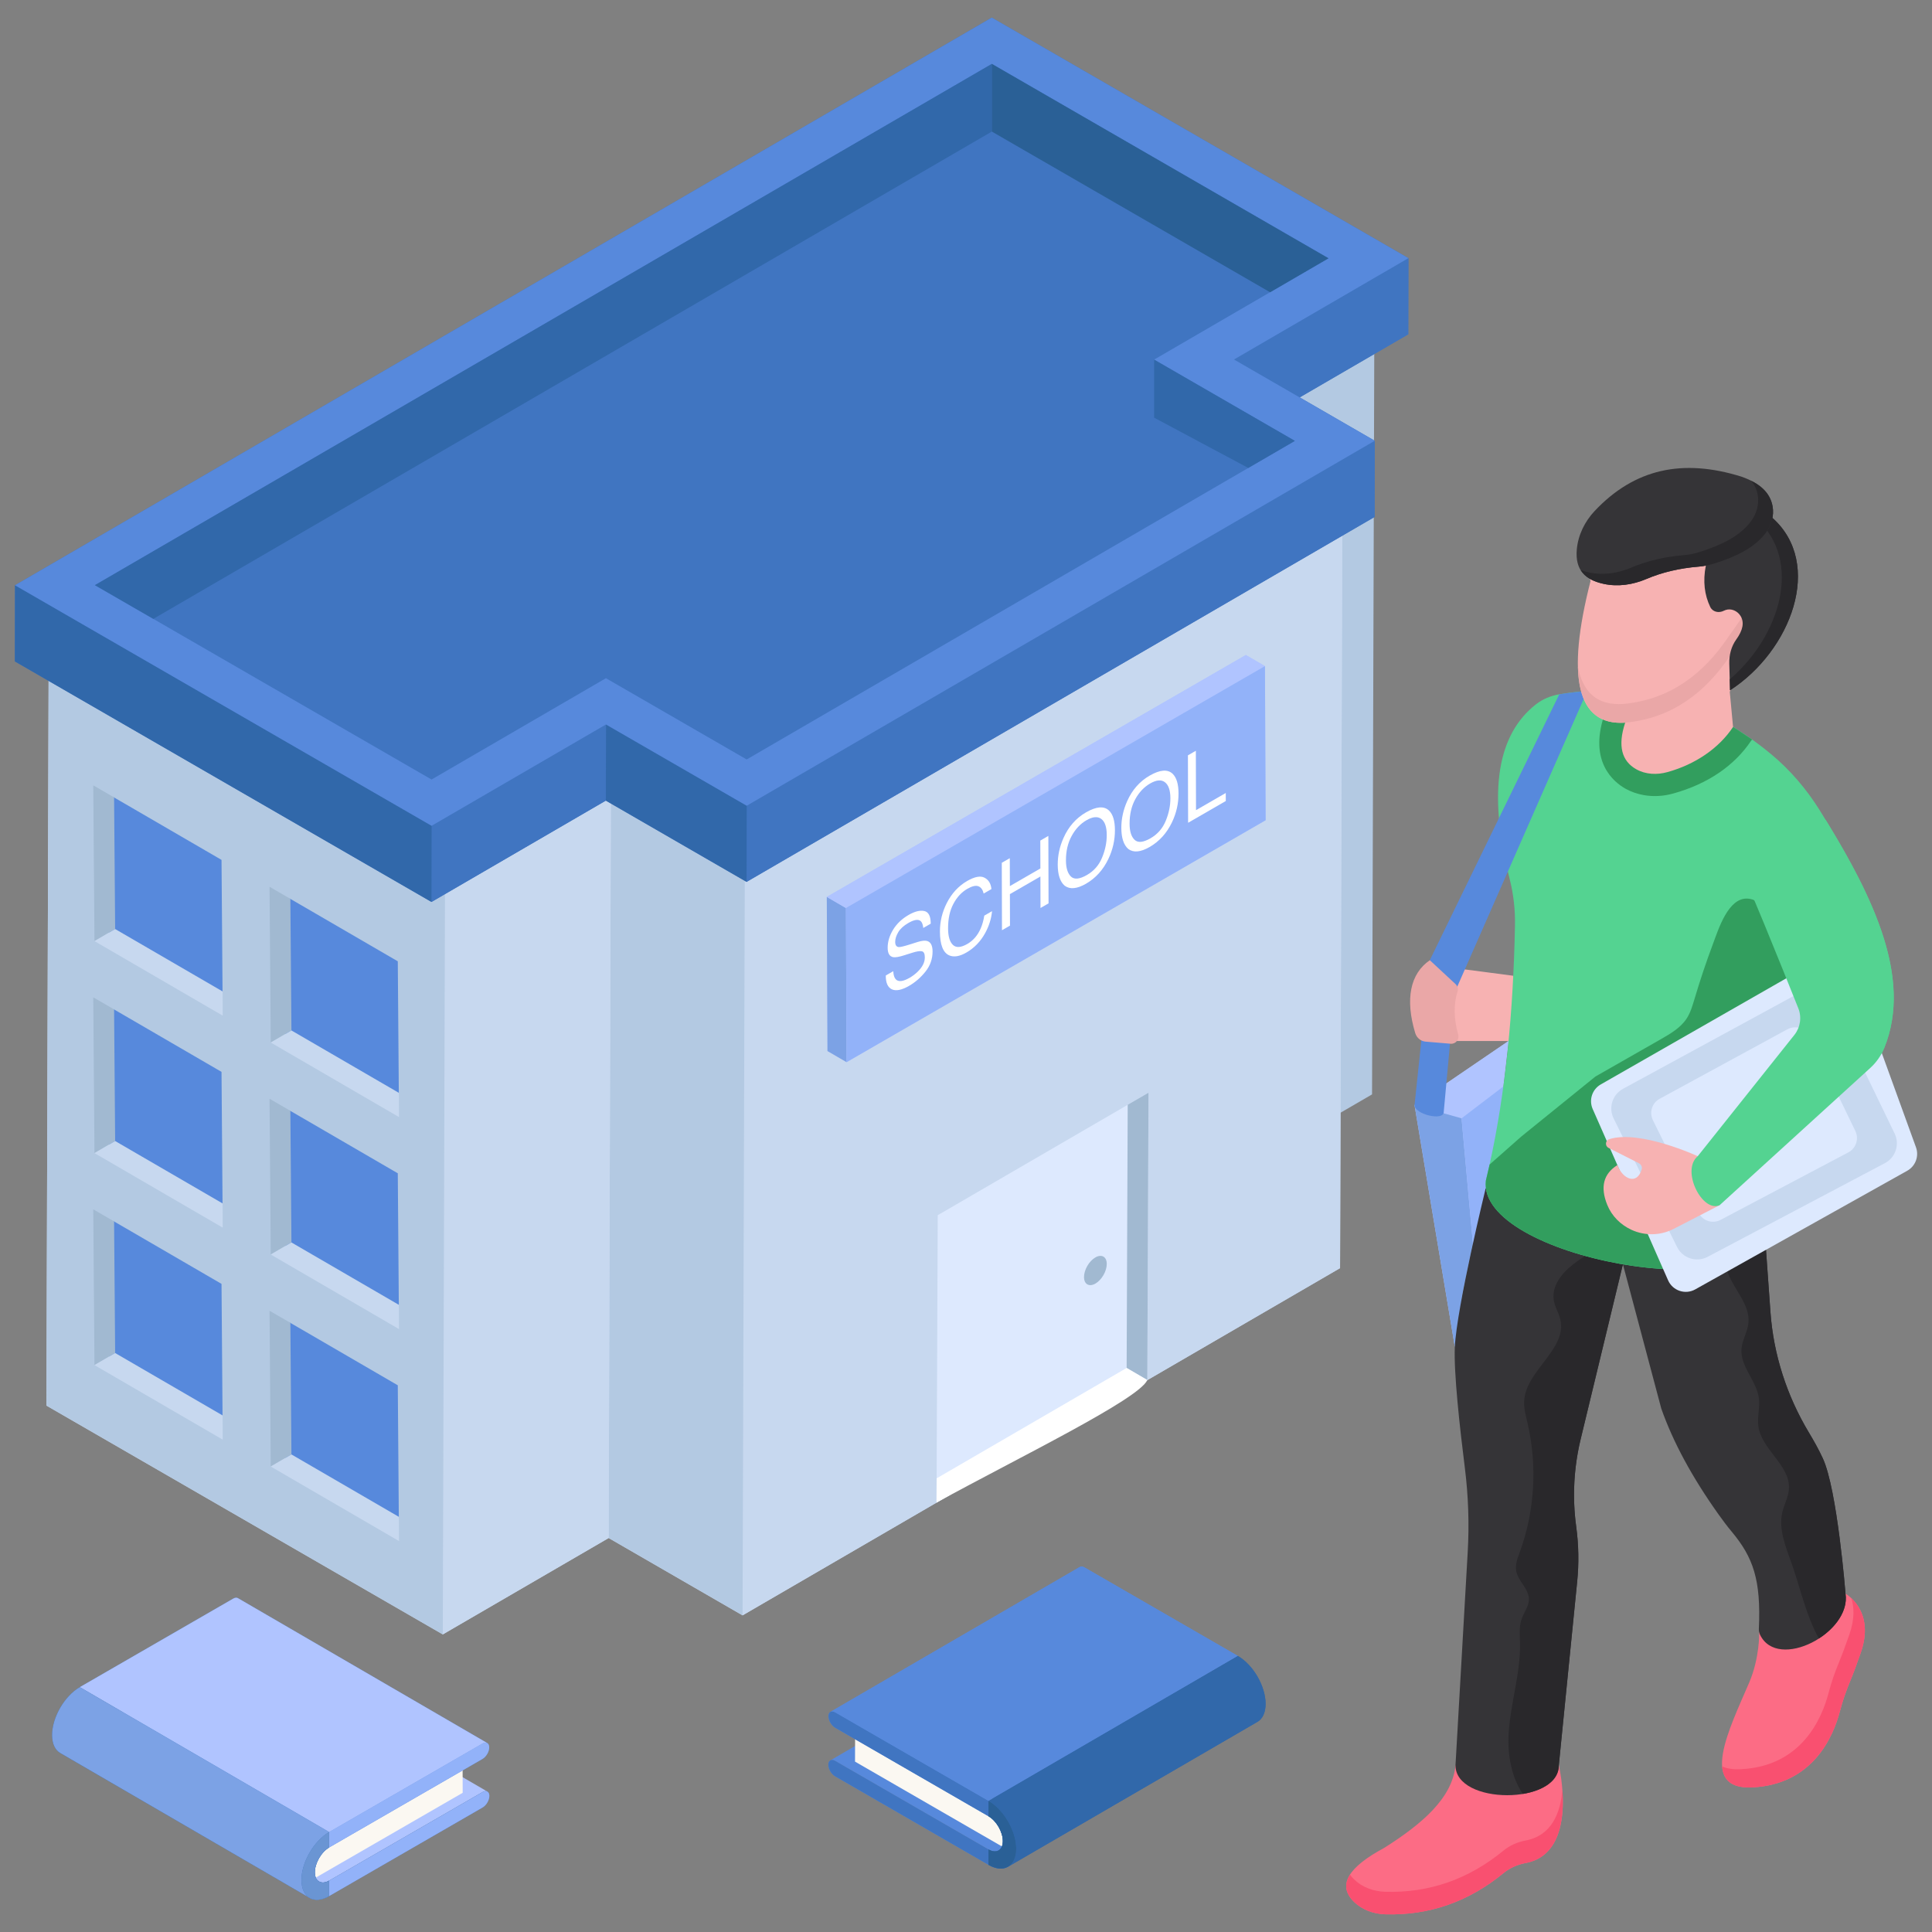 <svg id="Layer_1" enable-background="new 0 0 260 260" viewBox="0 0 260 260" xmlns="http://www.w3.org/2000/svg"><rect x="0" y="0" width="260" height="260" fill="#808080" stroke="none"/><g><g><path d="m184.976 35.991-.332 111.288-22.328 12.976.332-111.288z" fill="#b3c9e2"/></g><path d="m180.67 59.369-.33 111.29-80.41 46.73-18.02-10.41-22.32 12.97-53.34-30.79.33-111.29 53.34 30.8 22.32-12.98 18.02 10.41z" fill="#c7d8ef"/><path d="m180.669 59.371-.332 111.288-80.405 46.726.332-111.288z" fill="#c7d8ef"/><path d="m126.197 163.536 28.369-16.486-.163 38.67-28.369 16.486z" fill="#dde9fe"/><g><path d="m154.402 185.72.162-38.672-2.802 1.625-.144 35.421z" fill="#a1b9d1"/><path d="m151.618 184.095-25.569 14.854-.018 3.26c11.026-6.044 27.226-13.893 28.371-16.489z" fill="#fff"/></g><g><path d="m100.264 106.097-.332 111.288-18.021-10.404.332-111.288z" fill="#b3c9e2"/></g><g><path d="m82.243 95.693-.332 111.288-22.324 12.973.332-111.288z" fill="#c7d8ef"/></g><g><path d="m59.919 108.666-.332 111.288-53.339-30.795.332-111.288z" fill="#b3c9e2"/></g><g><path d="m184.976 35.991-22.328 12.976 18.021 10.404-80.405 46.726-18.021-10.404-22.324 12.973-53.339-30.795 125.058-72.676z" fill="#dde9fe"/></g><g><g enable-background="new"><path d="m189.52 44.989-14.61 8.49 10.1 5.84-.02 10.25-84.52 49.11-18.94-10.94-23.46 13.64-56.07-32.37.02-10.25 131.45-76.39 56.07 32.37z" fill="#4075c1"/><g><path d="m189.536 34.741-.021 10.248-23.47 13.639.021-10.248z" fill="#4075c1"/></g><g><path d="m185.009 59.316-.021 10.248-84.515 49.115.021-10.248z" fill="#4075c1"/></g><g><path d="m100.493 108.431-.021 10.248-18.942-10.936.021-10.248z" fill="#3168aa"/></g><g><path d="m81.551 97.495-.021 10.248-23.465 13.636.021-10.248z" fill="#4075c1"/></g><g><path d="m58.086 111.131-.021 10.248-56.065-32.369.021-10.248z" fill="#3168aa"/></g><g><path d="m189.536 34.741-23.47 13.639 18.942 10.936-84.515 49.115-18.942-10.936-23.465 13.636-56.065-32.369 131.45-76.39z" fill="#5789dc"/><path d="m12.772 78.747 120.708-70.149 45.305 26.158-23.47 13.639 18.942 10.937-73.773 42.872-18.942-10.936-23.465 13.636z" fill="#4075c1"/><g><path d="m12.774 78.749 7.858 4.535 112.845-65.578v-9.107z" fill="#3168aa"/><path d="m133.477 8.599v9.107l37.45 21.626 7.858-4.571z" fill="#2a6096"/></g></g></g></g><path d="m155.316 48.395v7.81l12.671 6.771 6.271-3.645z" fill="#3168aa"/><g><path d="m170.32 110.379-56.39 32.56-2.57-1.5-.09-20.74 56.39-32.55 2.57 1.49z" fill="#b0c4ff"/></g><g><path d="m113.932 142.94-2.573-1.496-.092-20.742 2.573 1.496z" fill="#7ca2e5"/></g><g><path d="m113.841 122.198-2.573-1.496 56.391-32.557 2.573 1.496z" fill="#b0c4ff"/></g><g><path d="m170.232 89.64.092 20.742-56.391 32.557-.092-20.742z" fill="#92b2f9"/></g><g><path d="m147.409 169.221c.845-.488 1.531-.099 1.534.874.003.971-.679 2.155-1.524 2.643s-1.534.095-1.537-.876c-.003-.974.682-2.154 1.527-2.641z" fill="#a1b9d1"/></g><g><g><path d="m122.27 123.132c.827-.477 1.534-.656 2.112-.53.583.123.87.692.873 1.701l-1.004.579c-.053-.455-.168-.763-.345-.923-.326-.284-.88-.201-1.661.25-.633.365-1.089.78-1.361 1.239-.273.466-.415.902-.413 1.308.001.446.168.671.488.696.211.009.691-.103 1.438-.338l1.107-.35c.536-.165.947-.212 1.239-.138.503.136.756.607.758 1.413.003 1.002-.314 1.908-.946 2.705-.637.801-1.372 1.442-2.216 1.929-.981.566-1.752.722-2.312.468-.555-.257-.83-.873-.822-1.862l1.004-.579c.03.501.134.861.323 1.074.355.399.983.331 1.879-.185.399-.23.77-.51 1.094-.829.638-.624.956-1.261.954-1.922-.001-.491-.134-.77-.408-.821-.269-.055-.697.015-1.279.2l-1.073.337c-.696.225-1.193.308-1.484.26-.503-.09-.755-.509-.757-1.262-.002-.819.241-1.629.73-2.436.495-.804 1.184-1.464 2.085-1.985z" fill="#fff"/></g><g><path d="m130.162 118.556c.998-.576 1.78-.726 2.329-.439.555.29.865.8.93 1.531l-1.043.602c-.121-.514-.357-.844-.711-.981-.355-.137-.851-.02-1.49.348-.776.448-1.402 1.124-1.879 2.03-.477.899-.714 2-.71 3.298.003 1.061.222 1.801.652 2.216.435.411 1.08.367 1.936-.127.793-.458 1.391-1.151 1.799-2.082.216-.492.38-1.072.486-1.731l1.043-.602c-.094 1.013-.4 1.99-.917 2.938-.625 1.142-1.474 2.019-2.534 2.631-.918.53-1.689.653-2.318.38-.823-.371-1.238-1.438-1.243-3.201-.004-1.337.301-2.609.914-3.823.664-1.315 1.587-2.314 2.756-2.989z" fill="#fff"/></g><g><path d="m141.083 112.494.026 9.075-1.083.626-.012-4.239-4.106 2.37.012 4.239-1.078.622-.026-9.075 1.078-.622.011 3.754 4.106-2.37-.011-3.754z" fill="#fff"/></g><g><path d="m149.246 109.08c.527.503.792 1.38.796 2.632.004 1.356-.295 2.658-.891 3.901-.698 1.453-1.7 2.563-3.001 3.314-1.215.701-2.168.786-2.866.27-.624-.532-.935-1.482-.939-2.838-.003-1.225.256-2.432.784-3.609.675-1.512 1.683-2.652 3.017-3.422 1.391-.803 2.425-.888 3.1-.248zm-.93 6.326c.42-1.017.628-2.03.625-3.039-.003-1.068-.245-1.788-.732-2.157-.492-.372-1.155-.311-1.998.176-.815.471-1.482 1.177-1.993 2.116-.517.948-.771 2.046-.767 3.298.003 1.009.228 1.726.669 2.16.447.431 1.166.364 2.158-.209.941-.543 1.624-1.325 2.038-2.345" fill="#fff"/></g><g><path d="m157.811 104.135c.521.506.786 1.384.79 2.635.004 1.356-.289 2.654-.885 3.898-.698 1.453-1.7 2.563-3.001 3.314-1.215.701-2.174.789-2.872.273-.618-.535-.935-1.481-.939-2.838-.003-1.225.262-2.435.79-3.613.675-1.512 1.683-2.652 3.017-3.422 1.391-.803 2.425-.888 3.1-.248zm-.93 6.326c.42-1.017.628-2.03.625-3.039-.003-1.068-.251-1.785-.737-2.154-.486-.375-1.149-.314-1.993.173-.815.471-1.482 1.177-1.999 2.119-.511.945-.765 2.043-.762 3.295.003 1.009.222 1.729.669 2.16.447.431 1.16.367 2.153-.206.946-.546 1.624-1.325 2.044-2.348" fill="#fff"/></g><g><path d="m160.932 101.034.023 7.994 4.003-2.311.003 1.081-5.069 2.927-.026-9.075z" fill="#fff"/></g></g><g><path d="m203.649 131.313-6.514-.853-2.844-.911-.467 10.544h9.192c2.62-2.103 2.621-5.102.633-8.78z" fill="#f7b2b2"/><path d="m204.77 154.429-2.15 11.67-4.4 1.27-1.4 6.79-1.03 7.11-5.43-32.55 12.66-8.63-.71 6.12z" fill="#b0c4ff"/><path d="m203.016 140.093-12.653 8.629 6.326 1.777 5.62-4.285z" fill="#b0c4ff"/><path d="m190.363 148.722 5.424 32.546 1.032-7.107 1.399-6.787-1.529-16.875z" fill="#7ca2e5"/><path d="m196.69 150.499 5.62-4.285 2.456 8.213-2.151 11.671-4.396 1.277z" fill="#92b2f9"/><path d="m209.779 237.569s2.837 11.795-4.485 13.154c-1.081.201-2.108.655-2.958 1.353-4.697 3.854-9.997 5.714-15.912 5.542-1.554-.045-3.081-.583-4.196-1.666-2.328-2.261-.754-4.688 4.021-7.253 5.115-3.227 9.201-6.714 9.625-11.129h13.905z" fill="#fc6c85"/><path d="m205.292 250.721c-1.082.205-2.107.653-2.955 1.352-4.699 3.86-9.994 5.715-15.914 5.547-1.557-.047-3.077-.587-4.195-1.669-1.221-1.175-1.37-2.405-.55-3.673.14.214.326.429.55.643 1.119 1.081 2.638 1.622 4.195 1.669 5.92.168 11.215-1.687 15.914-5.547.849-.699 1.874-1.147 2.955-1.352 3.562-.662 4.717-3.776 4.969-6.806.261 3.589-.177 8.95-4.969 9.836z" fill="#f95070"/><path d="m248.361 214.475s4.032 2.215 2.068 7.897c-.604 1.747-1.062 2.95-1.407 3.779-.557 1.338-1.04 2.704-1.404 4.107-.91 3.507-3.674 9.876-11.779 10.281-7.313.366-3.146-7.803-.444-14.099 1.444-3.366 1.352-6.771 1.352-6.771z" fill="#fc6c85"/><path d="m250.433 222.371c-.606 1.743-1.062 2.946-1.408 3.776-.559 1.343-1.044 2.704-1.408 4.111-.914 3.505-3.673 9.873-11.775 10.283-2.834.14-3.943-.998-4.083-2.825.625.289 1.454.429 2.545.373 8.111-.401 10.87-6.768 11.784-10.283.364-1.398.839-2.769 1.398-4.102.345-.83.802-2.032 1.408-3.776.709-2.051.634-3.654.252-4.857 1.053.988 2.676 3.272 1.286 7.3z" fill="#f95070"/><path d="m195.874 237.569c0 5.362 13.905 5.362 13.905 0l2.47-24.705c.248-2.475.203-4.972-.132-7.437h-0c-.532-3.914-.329-7.893.598-11.732l5.688-23.552-5.034-13.94-13.44 3.741s-3.88 15.899-4.143 21.323c-.165 3.401.685 11.024 1.346 16.264.474 3.762.603 7.556.386 11.341z" fill="#353437"/><path d="m212.713 193.694c-.587 2.452-.886 4.95-.886 7.468 0 1.426.093 2.853.29 4.27.335 2.461.382 4.96.13 7.43l-2.47 24.705c0 2.126-2.191 3.412-4.838 3.85-1.557-2.265-2.098-5.379-1.911-8.213.261-4.046 1.603-7.999 1.529-12.054-.028-1.109-.149-2.247.224-3.291.308-.895.979-1.697.97-2.648 0-1.408-1.464-2.415-1.706-3.804-.158-.867.186-1.734.494-2.564 1.995-5.5 2.368-11.588 1.035-17.294-.233-1.007-.522-2.014-.457-3.049.252-4.102 5.827-6.955 4.857-10.954-.214-.904-.764-1.715-.885-2.638-.466-3.627 4.661-6.451 8.232-7.766l1.082 3.002z" fill="#29282b"/><path d="m218.404 170.143 5.16 19.402c1.575 4.49 4.14 9.246 7.722 14.274.555.778 1.127 1.55 1.74 2.282 2.91 3.476 3.979 6.501 3.673 13.096-.013.281.046.566.169.819 2.384 4.903 12.275-.252 11.493-5.542 0 0-1.107-14.029-3.053-18.217-.565-1.217-1.209-2.357-1.869-3.457-2.967-4.945-4.771-10.5-5.181-16.253l-.716-10.025-16.363-2.79z" fill="#353437"/><path d="m244.783 220.497c-.27-.457-.503-.932-.718-1.408-1.249-2.778-1.93-5.771-2.937-8.633-.793-2.256-1.809-4.624-1.268-6.955.252-1.054.811-2.032.886-3.114.214-3.198-3.711-5.305-4.121-8.484-.158-1.221.233-2.471.084-3.701-.289-2.368-2.536-4.288-2.349-6.666.093-1.193.802-2.265.932-3.459.289-2.564-2.079-4.615-2.862-7.076-.55-1.743-.224-3.72.802-5.221l4.307.737.718 10.031c.41 5.752 2.219 11.308 5.184 16.25.662 1.1 1.306 2.237 1.865 3.459 1.948 4.186 3.058 18.217 3.058 18.217.345 2.312-1.352 4.596-3.58 6.022z" fill="#29282b"/><path d="m253.584 141.002c-.503 1.249-1.501 2.806-2.769 4.484-.158.205-.308.41-.475.615-1.147 1.482-2.48 3.039-3.851 4.568-.485.541-.97 1.072-1.454 1.594-1.426 1.538-2.834 2.993-4.074 4.251-.168.168-.335.336-.494.494-.27.27-.531.531-.783.783-.093.084-.187.177-.27.27-.047.037-.093.084-.131.13-.056.047-.102.093-.158.149-1.361 1.333-2.237 2.163-2.237 2.163l.848 5.193c-1.23 10.367-38.997 3.552-37.775-6.815.177-.718.335-1.436.503-2.163 2.153-9.761 3.188-20.566 3.412-32.117.047-2.107-.186-4.214-.699-6.256-3.076-12.138-1.52-19.587 3.496-23.54.914-.718 2.014-1.175 3.17-1.37 9.947-1.659 19.513.569 28.537 8.083 2.554 2.126 4.726 4.671 6.479 7.477 6.787 10.852 12.66 22.309 8.726 32.005z" fill="#54d391"/><path d="m250.815 145.486c-.158.205-.308.41-.475.615-1.147 1.482-2.48 3.039-3.851 4.568-.485.541-.97 1.072-1.454 1.594-1.426 1.538-2.834 2.993-4.074 4.251-.168.168-.335.336-.494.494-.27.27-.531.531-.783.783-.093.093-.187.177-.27.27-.047.037-.093.084-.131.13-.056.047-.112.103-.158.149-1.361 1.333-2.237 2.163-2.237 2.163l.848 5.193c-1.23 10.367-38.997 3.552-37.775-6.815.177-.718.335-1.436.503-2.163l4.251-3.757 9.985-8.083c2.946-1.678 5.892-3.365 8.838-5.044 1.286-.737 2.629-1.52 3.44-2.759.532-.811.793-1.753 1.072-2.676.746-2.508 1.576-4.988 2.498-7.44.718-1.911 2.014-6.125 4.587-6.032 2.732.093 4.252 4.699 5.286 6.619 3.263 6.088 6.637 12.129 10.395 17.937z" fill="#329e5e"/><g><path d="m245.331 128.829-29.906 17.108c-1.156.661-1.626 2.088-1.089 3.307l10.149 23.055c.618 1.405 2.312 1.972 3.652 1.222l28.532-15.967c1.112-.622 1.61-1.959 1.175-3.157l-8.775-24.195c-.551-1.518-2.336-2.173-3.738-1.371z" fill="#dde9fe"/><path d="m242.273 133.548-23.856 12.979c-1.422.773-1.979 2.531-1.263 3.983l8.534 17.299c.751 1.523 2.612 2.125 4.113 1.332l23.865-12.613c1.435-.759 2.013-2.517 1.306-3.979l-8.544-17.665c-.75-1.55-2.643-2.159-4.156-1.336z" fill="#c7d8ef"/><path d="m240.536 138.519-17.189 9.352c-1.024.557-1.426 1.824-.91 2.87l6.149 12.465c.541 1.097 1.882 1.532 2.964.96l17.196-9.088c1.034-.547 1.45-1.814.941-2.867l-6.156-12.729c-.54-1.117-1.905-1.556-2.994-.963z" fill="#dde9fe"/></g><path d="m228.474 155.596s-7.762-3.598-11.911-2.291c-.541.17-.598.915-.092 1.172l4.086 2.068c.299.152.465.496.372.818-.636 2.201-2.6 1.283-3.258-.575-1.886 1.168-2.351 2.954-1.371 5.368.609 1.499 1.805 2.686 3.277 3.357 1.808.824 3.894.774 5.661-.137l6.181-3.187z" fill="#f7b2b2"/><path d="m213.589 93.009-10.665 24.276-7.16 16.287-1.474 16.082c0 1.243-3.928.311-3.928-.932l2.054-19.504 9.304-19.112 8.12-16.669c1.259-.205 2.508-.354 3.748-.429z" fill="#5789dc"/><path d="m192.421 129.222c-2.65 1.803-3.342 5.246-1.966 9.805.192.634.741 1.098 1.401 1.153l3.369.282c.682.057 1.197-.587 1.011-1.246-.567-2.013-.658-3.939-.099-5.748.114-.368.029-.768-.254-1.03z" fill="#eaa7a7"/><path d="m253.585 141.006-.007.017c-.417 1.025-1.059 1.944-1.877 2.69l-20.281 18.476c-2.334 1.043-5.237-4.676-2.946-6.593l12.999-16.312c.811-1.018 1.016-2.386.535-3.594-2.059-5.166-7.534-18.812-7.917-18.812.253-.14 7.474-4.102 11.599-6.543 6.425 10.448 11.666 21.374 7.895 30.672z" fill="#54d391"/><g><path d="m235.805 99.532-.128.123c-2.251 3.391-5.884 5.855-10.496 7.13-1.333.377-2.712.443-3.997.212-.873-.157-1.691-.446-2.446-.865-1.543-.875-4.925-3.569-2.871-9.81l.044-.134.43-.985c2.854-.387 5.764-.359 8.623.125 4.301.729 5.656.966 8.262 2.505.729.431 1.556 1.032 2.577 1.699z" fill="#329e5e"/><path d="m232.784 93.095.444 4.738c-1.905 2.861-5.067 5.032-8.841 6.076-1.399.387-2.919.326-4.184-.384-1.963-1.102-2.524-3.148-1.496-6.263l3.499-7.98 7.836-1.22 2.981-1.372 1.877 1.834z" fill="#f7b2b2"/><path d="m213.974 77.905.072.297c-3.296 12.854-1.861 19.503 4.662 19.052 6.342-.596 10.764-4.07 14.071-8.935l5.066-7.219s-5.666-7.635-6.088-7.87c-.422-.235-12.577-.192-13.035.203z" fill="#f7b2b2"/><path d="m237.843 81.103-5.066 7.221c-3.304 4.859-7.727 8.338-14.069 8.927-4.151.285-6.237-2.301-6.357-7.536.668 3.54 2.687 5.259 6.111 5.021 6.344-.599 10.765-4.068 14.071-8.937l4.276-6.091c.62.831 1.034 1.396 1.034 1.396z" fill="#eaa7a7"/><path d="m238.527 69.695c6.931 6.186 2.524 17.88-5.707 23.199l-.099-3.604c-.031-1.149.269-2.302.937-3.231.885-1.229 1.126-2.306.563-3.191-.425-.669-1.249-1.026-1.994-.778-.083.028-.162.061-.239.1-.674.346-1.504.175-1.834-.515-.764-1.596-1.006-3.427-.591-5.555l7.645-7.832z" fill="#353437"/><path d="m232.824 92.895-.036-1.485c6.805-5.801 9.871-15.97 3.565-21.6l-.305-.328 1.167-1.197 1.315 1.411c6.924 6.187 2.522 17.877-5.705 23.199z" fill="#29282b"/><path d="m228.58 76.258c-2.534.21-4.88.75-7.016 1.66-1.822.777-3.823 1.07-5.743.658-2.446-.526-3.879-1.827-3.621-4.645.178-1.945 1.078-3.76 2.406-5.169 5.358-5.685 11.838-7.083 19.734-4.622 2.57.893 3.891 2.219 4.209 3.999.224 1.253-.16 2.553-.92 3.57-1.481 1.98-3.965 3.184-6.826 4.097-.723.231-1.469.391-2.223.454z" fill="#353437"/><path d="m237.63 71.711c-1.481 1.981-3.965 3.184-6.832 4.095-.719.225-1.468.394-2.218.451-2.538.211-4.883.751-7.021 1.662-1.82.776-3.818 1.074-5.737.658-1.423-.307-2.505-.876-3.106-1.865.341.132.706.238 1.106.321 1.92.416 3.917.118 5.737-.658 2.138-.911 4.483-1.451 7.021-1.662.749-.057 1.497-.216 2.218-.451 2.867-.911 5.351-2.114 6.832-4.095.76-1.017 1.145-2.315.916-3.571-.127-.701-.41-1.319-.855-1.885 1.689.851 2.597 1.996 2.855 3.43.231 1.246-.156 2.553-.916 3.571z" fill="#29282b"/></g></g><g><g><g><path d="m29.811 115.719-14.537-8.448c-.023.059-.027.123-.056.179-.296.56-.924.809-1.522.75.149 2.385.127 4.788.338 7.173.229 2.591-.475 5.15-.293 7.646.136 1.862 1.787 3.925 4.062 5.815.559-.414 1.351-.503 1.993.121 1.178 1.145 1.765 2.019 3.477 2.321 1.618.285 2.85 1.083 4.372 1.609.525.181.836.546.979.962.345-.324.852-.442 1.324-.373z" fill="#5789dc"/><g><path d="m12.713 126.65-.162-20.963 2.802 1.625.144 17.713z" fill="#a1b9d1"/><path d="m12.713 126.65 2.784-1.625 14.461 8.399.018 3.26z" fill="#c7d8ef"/></g></g></g><g><path d="m53.533 129.368-14.537-8.448c-.023.059-.027.123-.056.179-.296.56-.924.809-1.522.75.149 2.385.127 4.788.338 7.173.229 2.591-.475 5.15-.293 7.646.136 1.862 1.787 3.925 4.062 5.815.559-.414 1.351-.503 1.993.121 1.178 1.145 1.765 2.019 3.477 2.321 1.618.285 2.85 1.083 4.372 1.609.525.181.836.546.979.962.345-.324.852-.442 1.324-.373z" fill="#5789dc"/><g><path d="m36.436 140.299-.162-20.963 2.802 1.625.144 17.713z" fill="#a1b9d1"/><path d="m36.436 140.299 2.784-1.625 14.461 8.399.018 3.26z" fill="#c7d8ef"/></g></g></g><g><g><g><path d="m29.811 144.248-14.537-8.448c-.023.059-.027.123-.056.179-.296.56-.924.809-1.522.75.149 2.385.127 4.788.338 7.173.229 2.591-.475 5.15-.293 7.646.136 1.862 1.787 3.925 4.062 5.815.559-.414 1.351-.503 1.993.121 1.178 1.145 1.765 2.019 3.477 2.321 1.618.285 2.85 1.083 4.372 1.609.525.181.836.546.979.962.345-.324.852-.442 1.324-.373z" fill="#5789dc"/><g><path d="m12.713 155.179-.162-20.963 2.802 1.625.144 17.713z" fill="#a1b9d1"/><path d="m12.713 155.179 2.784-1.625 14.461 8.399.018 3.26z" fill="#c7d8ef"/></g></g></g><g><path d="m53.533 157.897-14.537-8.448c-.023.059-.027.123-.056.179-.296.56-.924.809-1.522.75.149 2.385.127 4.788.338 7.173.229 2.591-.475 5.15-.293 7.646.136 1.862 1.787 3.925 4.062 5.815.559-.414 1.351-.503 1.993.121 1.178 1.145 1.765 2.019 3.477 2.321 1.618.285 2.85 1.083 4.372 1.609.525.181.836.546.979.962.345-.324.852-.442 1.324-.373z" fill="#5789dc"/><g><path d="m36.436 168.828-.162-20.963 2.802 1.625.144 17.713z" fill="#a1b9d1"/><path d="m36.436 168.828 2.784-1.625 14.461 8.399.018 3.26z" fill="#c7d8ef"/></g></g></g><g><g><g><path d="m29.811 172.778-14.537-8.448c-.023.059-.027.123-.056.179-.296.56-.924.809-1.522.75.149 2.385.127 4.788.338 7.173.229 2.591-.475 5.15-.293 7.646.136 1.862 1.787 3.925 4.062 5.815.559-.414 1.351-.503 1.993.121 1.178 1.145 1.765 2.019 3.477 2.321 1.618.285 2.85 1.083 4.372 1.609.525.181.836.546.979.962.345-.324.852-.442 1.324-.373z" fill="#5789dc"/><g><path d="m12.713 183.709-.162-20.963 2.802 1.625.144 17.713z" fill="#a1b9d1"/><path d="m12.713 183.709 2.784-1.625 14.461 8.399.018 3.26z" fill="#c7d8ef"/></g></g></g><g><path d="m53.533 186.426-14.537-8.448c-.023.059-.027.123-.056.179-.296.56-.924.809-1.522.75.149 2.385.127 4.788.338 7.173.229 2.591-.475 5.15-.293 7.646.136 1.862 1.787 3.925 4.062 5.815.559-.414 1.351-.503 1.993.121 1.178 1.145 1.765 2.019 3.477 2.321 1.618.285 2.85 1.083 4.372 1.609.525.181.836.546.979.962.345-.324.852-.442 1.324-.373z" fill="#5789dc"/><g><path d="m36.436 197.357-.162-20.963 2.802 1.625.144 17.713z" fill="#a1b9d1"/><path d="m36.436 197.357 2.784-1.625 14.461 8.399.018 3.26z" fill="#c7d8ef"/></g></g></g><g><g><g><g enable-background="new"><g><path d="m111.739 236.906c.161-.092.389-.083.638.063l20.635 11.914c.54.307 1.017.336 1.372.136l33.557-19.498c-.355.2-.832.17-1.372-.141l-20.635-11.914c-.248-.141-.477-.156-.638-.063z" fill="#5789dc"/></g><g><g enable-background="new"><g><path d="m115.081 231.37-.016 5.701 20.03 11.564.016-5.701z" fill="#fbf8f2"/></g></g></g><g><path d="m135.671 245.141c.679 1.158 1.091 2.488 1.091 3.675 0 1.187-.431 2.019-1.11 2.402-.67.392-1.617.335-2.641-.268l-20.634-11.905c-.497-.297-.899-.986-.899-1.56 0-.574.402-.804.899-.517l20.634 11.915c.536.306 1.024.335 1.378.134.354-.201.565-.622.574-1.244 0-.622-.22-1.292-.564-1.904-.354-.613-.833-1.139-1.369-1.445l-20.643-11.915c-.498-.287-.9-.986-.89-1.55 0-.354.153-.574.393-.632-.048.01-.096.029-.134.048l33.563-19.504c.163-.086.383-.077.631.067l20.643 11.915-33.563 19.495v.01c1.034.593 1.972 1.617 2.642 2.785z" fill="#5789dc"/></g><g><path d="m112.397 230.438c-.498-.288-.903-.057-.904.515-.002.572.4 1.268.898 1.556l20.634 11.913c.538.31 1.016.835 1.37 1.444.351.611.565 1.286.565 1.908-.004.616-.221 1.043-.574 1.247-.356.2-.836.171-1.373-.14l-20.634-11.913c-.498-.288-.903-.054-.904.515-.002.572.4 1.268.898 1.556l20.634 11.913c1.031.595 1.973.656 2.649.268.679-.384 1.103-1.222 1.105-2.408.006-1.183-.413-2.51-1.087-3.676-.672-1.164-1.611-2.192-2.642-2.787z" fill="#4075c1"/></g><g><path d="m170.315 229.311c0 1.187-.421 2.029-1.1 2.412l-33.563 19.495c-.67.383-1.598.335-2.622-.249v-2.077c.536.297 1.005.325 1.359.124.354-.201.574-.622.574-1.244 0-.622-.22-1.292-.564-1.904-.354-.613-.833-1.129-1.369-1.445v-2.067l33.553-19.504c1.034.593 1.972 1.617 2.651 2.785.67 1.168 1.091 2.498 1.081 3.675z" fill="#3168aa"/></g><g><path d="m134.394 245.866c.35.613.564 1.285.564 1.908 0 .618-.219 1.042-.574 1.246-.35.2-.822.17-1.353-.127v2.073c1.022.584 1.952.638 2.623.253.681-.384 1.105-1.222 1.105-2.404.005-1.183-.414-2.511-1.085-3.679-.336-.579-.74-1.129-1.187-1.606-.448-.477-.939-.881-1.455-1.178v2.073c.535.311 1.012.832 1.363 1.441z" fill="#2a6096"/></g></g></g><g><path d="m111.756 230.375c.163-.094.392-.08.642.065l20.633 11.91 33.558-19.5-20.637-11.91c-.25-.145-.475-.16-.639-.065z" fill="#5789dc"/></g><g><path d="m135.656 251.221 33.557-19.501c.679-.384 1.103-1.222 1.104-2.408.006-1.183-.413-2.51-1.087-3.676-.672-1.164-1.611-2.192-2.642-2.787l-33.557 19.501c1.031.595 1.97 1.623 2.642 2.787.674 1.165 1.093 2.492 1.087 3.676-.001 1.186-.426 2.023-1.105 2.408z" fill="#3168aa"/></g></g></g><g><g><g><g enable-background="new"><g><path d="m65.592 241.103c-.161-.092-.389-.083-.638.063l-20.635 11.914c-.54.307-1.017.336-1.372.136l-33.557-19.498c.355.2.832.17 1.372-.141l20.635-11.914c.248-.141.477-.156.638-.063z" fill="#b0c4ff"/></g><g><g enable-background="new"><g><path d="m62.25 235.567.016 5.701-20.03 11.564-.016-5.701z" fill="#fbf8f2"/></g></g></g><g><path d="m41.66 249.337c-.679 1.158-1.091 2.488-1.091 3.675s.431 2.019 1.11 2.402c.67.392 1.617.335 2.641-.268l20.634-11.905c.497-.297.899-.986.899-1.56 0-.574-.402-.804-.899-.517l-20.634 11.915c-.536.306-1.024.335-1.378.134-.354-.201-.565-.622-.574-1.244 0-.622.22-1.292.564-1.904.354-.613.833-1.139 1.369-1.445l20.643-11.915c.498-.287.9-.986.89-1.55 0-.354-.153-.574-.393-.632.048.01.096.029.134.048l-33.563-19.504c-.163-.086-.383-.077-.631.067l-20.643 11.915 33.563 19.495v.01c-1.034.593-1.972 1.617-2.642 2.785z" fill="#5789dc"/></g><g><path d="m64.934 234.635c.498-.288.903-.057.904.515.002.572-.4 1.268-.898 1.556l-20.634 11.913c-.538.31-1.016.835-1.37 1.444-.351.611-.565 1.286-.565 1.908.004.616.221 1.043.574 1.247.356.2.836.171 1.373-.14l20.634-11.913c.498-.288.903-.054.904.515.002.572-.4 1.268-.898 1.556l-20.634 11.913c-1.031.595-1.973.656-2.649.268-.679-.384-1.103-1.222-1.105-2.408-.006-1.183.413-2.51 1.087-3.676.672-1.164 1.611-2.192 2.642-2.787z" fill="#92b2f9"/></g><g><path d="m7.016 233.508c0 1.187.421 2.029 1.1 2.412l33.563 19.495c.67.383 1.598.335 2.622-.249v-2.077c-.536.297-1.005.325-1.359.124-.354-.201-.574-.622-.574-1.244 0-.622.22-1.292.564-1.904.354-.613.833-1.129 1.369-1.445v-2.067l-33.553-19.504c-1.034.593-1.972 1.617-2.651 2.785-.67 1.168-1.091 2.498-1.081 3.675z" fill="#3168aa"/></g><g><path d="m42.937 250.063c-.35.613-.565 1.285-.565 1.908 0 .618.219 1.042.574 1.246.35.2.822.17 1.353-.127v2.073c-1.022.584-1.952.638-2.623.253-.681-.385-1.105-1.222-1.105-2.404-.005-1.183.414-2.511 1.085-3.679.336-.579.74-1.129 1.187-1.606.448-.477.939-.881 1.455-1.178v2.073c-.535.311-1.012.832-1.363 1.441z" fill="#6a95d3"/></g></g></g><g><path d="m65.576 234.571c-.163-.094-.392-.08-.642.065l-20.633 11.91-33.558-19.501 20.637-11.91c.25-.145.475-.16.639-.065z" fill="#b0c4ff"/></g><g><path d="m41.675 255.418-33.557-19.501c-.679-.384-1.103-1.222-1.105-2.408-.006-1.183.413-2.51 1.087-3.676.672-1.164 1.611-2.192 2.642-2.787l33.557 19.501c-1.031.595-1.97 1.623-2.642 2.787-.674 1.165-1.093 2.492-1.087 3.676.001 1.186.426 2.023 1.105 2.408z" fill="#7ca2e5"/></g></g></g></g></svg>